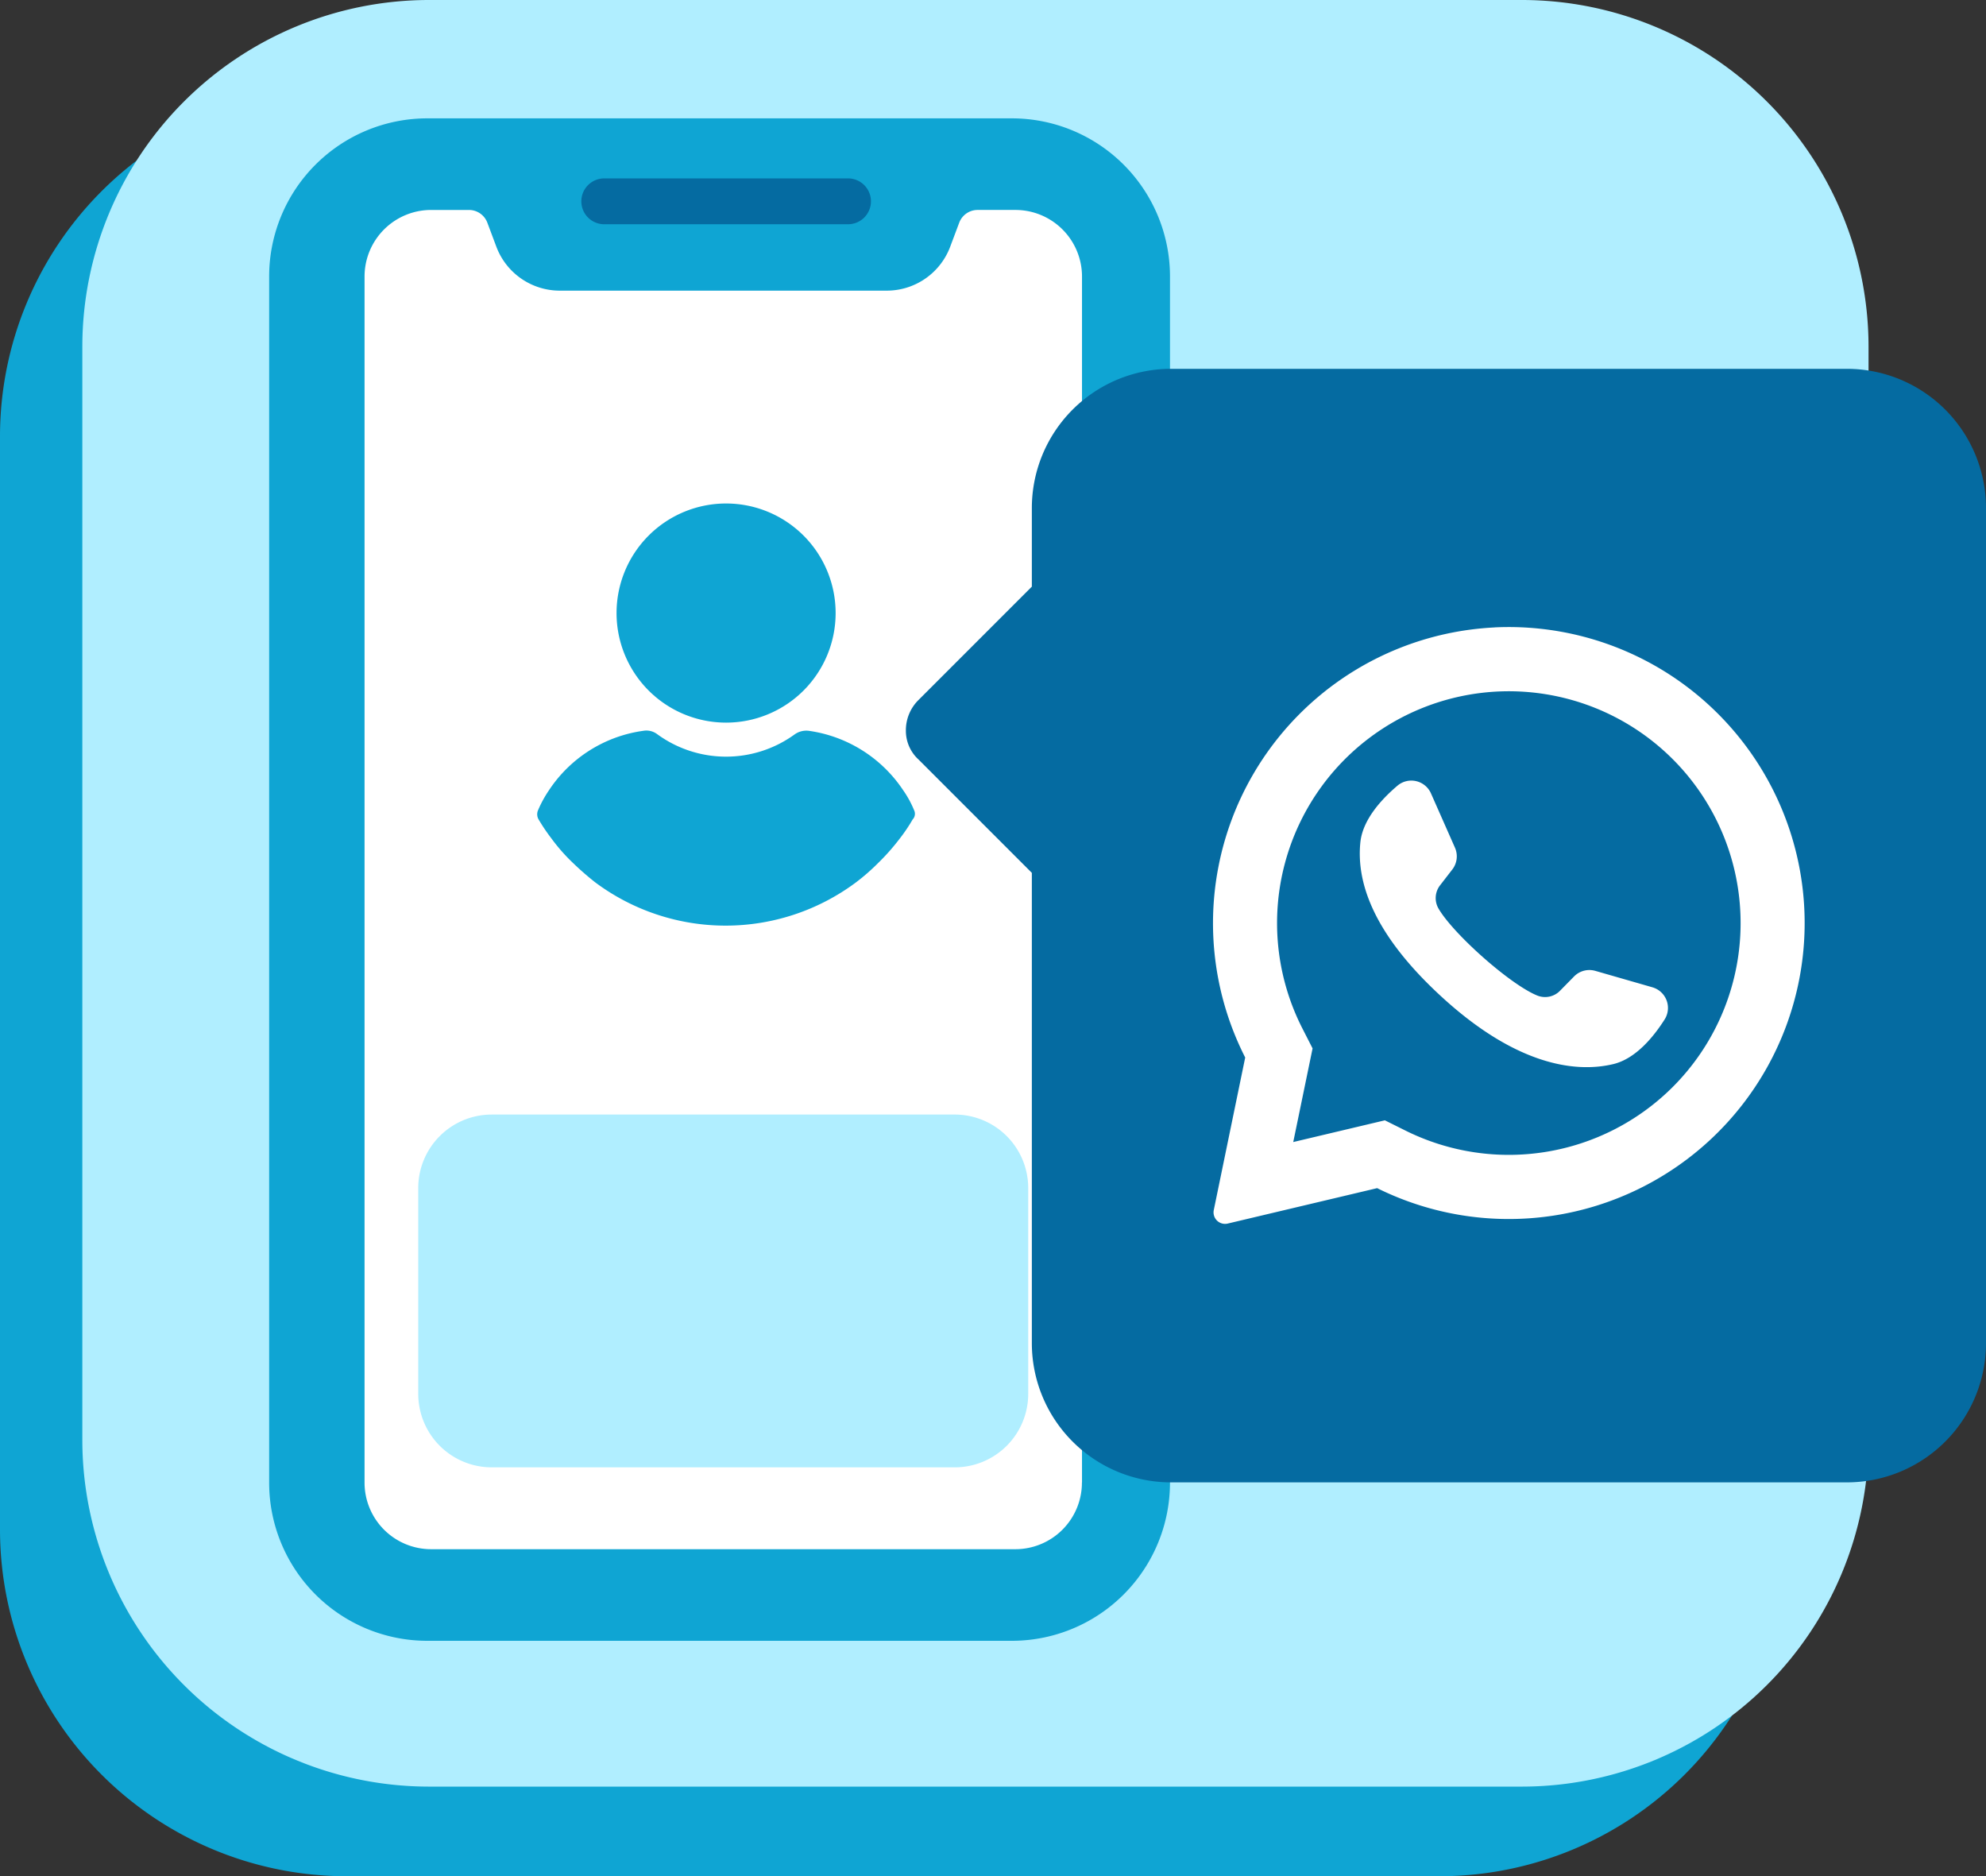 <svg xmlns="http://www.w3.org/2000/svg" width="200" height="188.904" viewBox="0 0 200 188.904">
    <rect x="0" y="0" width="200" height="188.904" fill="#333333" stroke="none"/>
    <defs>
        <style>
            .prefix__cls-1{fill:#0fa5d3}.prefix__cls-2{fill:#b0eeff}.prefix__cls-3{fill:#fff}.prefix__cls-4{fill:#056ba1}
        </style>
    </defs>
    <g id="prefix__loginwa" transform="translate(-144.27 -192.09)">
        <path id="prefix__Path_163" d="M324.148 268.634v110.232a34.926 34.926 0 0 1-34.824 34.824h-110.23a34.926 34.926 0 0 1-34.824-34.824V268.634a34.926 34.926 0 0 1 34.824-34.824h110.232a34.926 34.926 0 0 1 34.822 34.824z" class="prefix__cls-1" data-name="Path 163" transform="translate(0 -32.696)"/>
        <path id="prefix__Path_164" d="M362.48 226.914v110.232a34.926 34.926 0 0 1-34.824 34.824H217.424a34.926 34.926 0 0 1-34.824-34.824V226.914a34.926 34.926 0 0 1 34.824-34.824h110.232a34.927 34.927 0 0 1 34.824 34.824z" class="prefix__cls-2" data-name="Path 164" transform="translate(-30.039)"/>
        <path id="prefix__Path_165" d="M360.3 384.536a15.928 15.928 0 0 1-15.928 15.928h-58.864a15.928 15.928 0 0 1-15.928-15.928V263.108a15.93 15.93 0 0 1 15.926-15.928h58.856a15.928 15.928 0 0 1 15.938 15.928z" class="prefix__cls-1" data-name="Path 165" transform="translate(-98.206 -43.174)"/>
        <path id="prefix__Path_166" d="M386.243 417.953a6.705 6.705 0 0 1-6.705 6.705h-58.833a6.705 6.705 0 0 1-6.705-6.705V296.525a6.705 6.705 0 0 1 6.705-6.705h3.809a1.979 1.979 0 0 1 1.852 1.283l.906 2.416a6.824 6.824 0 0 0 6.389 4.425h32.929a6.826 6.826 0 0 0 6.389-4.425l.907-2.417a1.979 1.979 0 0 1 1.851-1.283h3.809a6.705 6.705 0 0 1 6.705 6.705v121.429z" class="prefix__cls-3" data-name="Path 166" transform="translate(-133.018 -76.591)"/>
        <path id="prefix__Path_167" d="M441.7 279.75h-24.4a2.308 2.308 0 1 1 0-4.614h24.4a2.308 2.308 0 1 1 0 4.613z" class="prefix__cls-4" data-name="Path 167" transform="translate(-212.112 -65.083)"/>
        <path id="prefix__Path_168" d="M400.428 718.3v20.719a7.4 7.4 0 0 1-7.4 7.4h-46.622a7.4 7.4 0 0 1-7.406-7.4V718.3a7.4 7.4 0 0 1 7.4-7.4h46.623a7.4 7.4 0 0 1 7.405 7.4z" class="prefix__cls-2" data-name="Path 168" transform="translate(-152.611 -406.594)"/>
        <path id="prefix__Path_169" d="M660.814 363.77h-68.062a14.018 14.018 0 0 0-14.012 14.014v7.916l-11.4 11.4a4.277 4.277 0 0 0-1.285 3.093 3.913 3.913 0 0 0 1.285 2.924l11.4 11.4v47.356a14.018 14.018 0 0 0 14.012 14.012h68.064a14.018 14.018 0 0 0 14.012-14.012v-84.089a14.018 14.018 0 0 0-14.014-14.014z" class="prefix__cls-4" data-name="Path 169" transform="translate(-330.558 -134.546)"/>
        <path id="prefix__Path_170" d="M737.357 484.031a29.815 29.815 0 0 0-25.1 43.3l-3.164 15.357a1.159 1.159 0 0 0 1.4 1.362l15.052-3.567a29.8 29.8 0 1 0 11.812-56.457zM755.31 530.3a23.36 23.36 0 0 1-26.888 4.4l-2.1-1.045-9.227 2.187 1.947-9.428-1.032-2.022a23.34 23.34 0 1 1 37.3 5.908z" class="prefix__cls-3" data-name="Path 170" transform="translate(-442.589 -228.768)"/>
        <path id="prefix__Path_171" d="M806.861 576.26l-5.771-1.66a2.162 2.162 0 0 0-2.128.56l-1.413 1.438a2.1 2.1 0 0 1-2.3.487c-2.732-1.105-8.477-6.214-9.95-8.769a2.1 2.1 0 0 1 .167-2.332l1.233-1.594a2.163 2.163 0 0 0 .266-2.187l-2.429-5.494a2.163 2.163 0 0 0-3.346-.768c-1.611 1.363-3.523 3.433-3.755 5.728-.409 4.045 1.326 9.145 7.884 15.266 7.57 7.073 13.648 8 17.6 7.051 2.241-.543 4.032-2.719 5.163-4.5a2.163 2.163 0 0 0-1.22-3.225z" class="prefix__cls-3" data-name="Path 171" transform="translate(-496.171 -284.763)"/>
        <path id="prefix__Path_172" d="M442.371 426.46a11.031 11.031 0 1 0 11.029 11.031 11.031 11.031 0 0 0-11.029-11.031z" class="prefix__cls-1" data-name="Path 172" transform="translate(-224.978 -183.677)"/>
        <path id="prefix__Path_173" d="M432.357 540.17a10.284 10.284 0 0 0-1.107-2.022 13.713 13.713 0 0 0-9.491-5.974 2.031 2.031 0 0 0-1.4.337 11.759 11.759 0 0 1-13.875 0 1.809 1.809 0 0 0-1.4-.337 13.613 13.613 0 0 0-9.491 5.974 11.855 11.855 0 0 0-1.107 2.022 1.025 1.025 0 0 0 .048.915 19.241 19.241 0 0 0 1.3 1.927 18.329 18.329 0 0 0 2.219 2.513 28.906 28.906 0 0 0 2.217 1.927 21.969 21.969 0 0 0 26.209 0 21.211 21.211 0 0 0 2.215-1.927 22.267 22.267 0 0 0 2.217-2.5 16.887 16.887 0 0 0 1.3-1.927.822.822 0 0 0 .146-.928z" class="prefix__cls-1" data-name="Path 173" transform="translate(-196.032 -266.504)"/>
    </g>
</svg>
